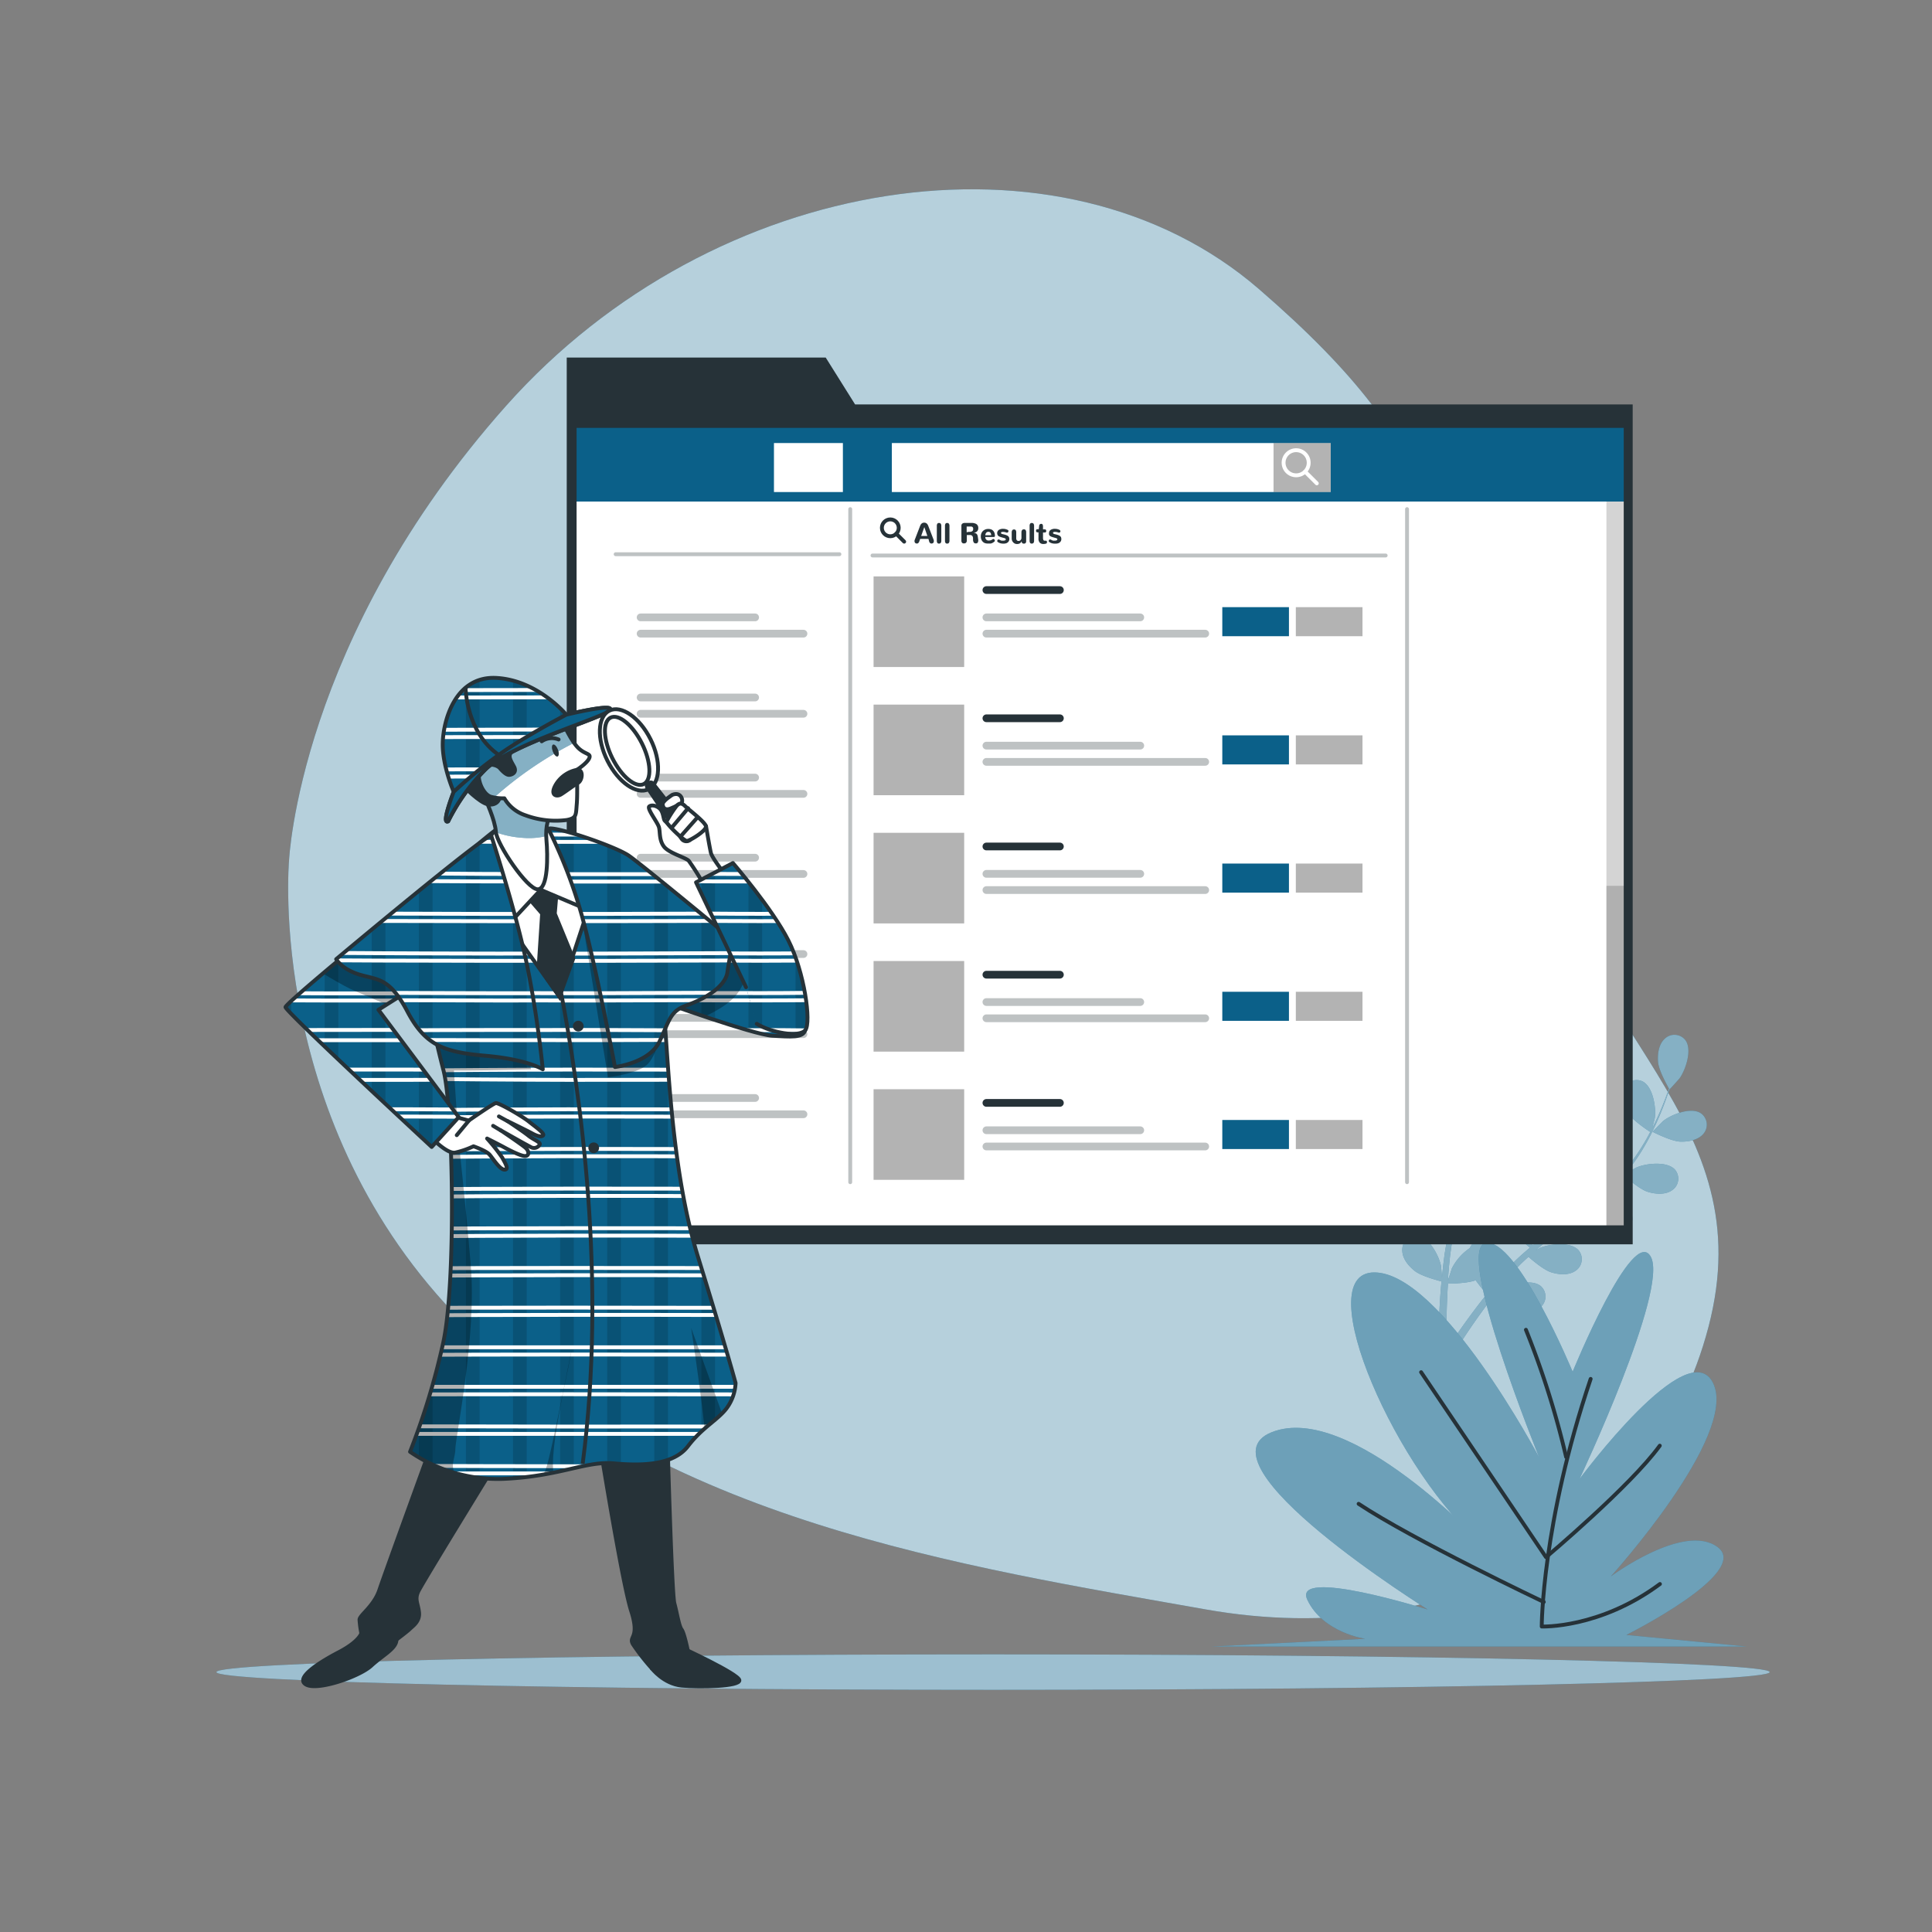 <svg xmlns="http://www.w3.org/2000/svg" xmlns:xlink="http://www.w3.org/1999/xlink" viewBox="0 0 500 500"><rect x="0" y="0" width="500" height="500" fill="#808080" stroke="none"/><defs><clipPath id="freepik--clip-path--inject-49"><rect x="148.72" y="110.24" width="272" height="207.38" style="fill:#fff;stroke:#263238;stroke-linecap:round;stroke-linejoin:round"/></clipPath><clipPath id="freepik--clip-path-2--inject-49"><path d="M130.4 213.23a86.66 86.66.0 00-9.11 7.47c-5.6 5.14-14.94 12.61-15.41 14.25s6.31 32.22 8.88 42 3.27 54.87.0 70.28a186 186 0 01-8.64 28.49 40.18 40.18.0 0024.51 7c14.48-.71 21-4.67 28.26-4s15.41.46 19.15-4.44 7.7-6.77 10-9.81a11.83 11.83.0 002.33-6.54s-2.1-7.94-9.81-32.92-7.7-58.38-9.1-65.38-4.67-28.25-7.94-34.09-16.52-10.21-23.08-11.37S132.74 212.06 130.4 213.23z" style="fill:#0B6089;stroke:#263238;stroke-linecap:round;stroke-linejoin:round"/></clipPath><clipPath id="freepik--clip-path-3--inject-49"><path d="M125.61 206.85s2.49 5.23 2.73 8.44 8.09 14.86 10.82 14.86 2.62-8.8 2.26-12.72.71-6.07 1.07-6.54-5-1.9-8.32-4.4-6.07-2.86-7.38-2.38S125.61 206.85 125.61 206.85z" style="fill:#fff;stroke:#263238;stroke-linecap:round;stroke-linejoin:round"/></clipPath><clipPath id="freepik--clip-path-4--inject-49"><path d="M146.06 187.82s1.9 4.16 3.68 5.83 3.33 1.3 2.74 2.61-3.21 3-3.21 3 .24 5.94.0 8.79.0 3.69-2.62 4.17A22.5 22.5.0 01136 211a9.81 9.81.0 01-5.47-4.4 11.81 11.81.0 01-3.33-.36c-2.26-.47-4.16-5.23-2.85-7a3.48 3.48.0 014.87-.6c.84 1 1.79 1.9 2.5 1.9s2.14-.59 1.31-2.14-1.79-2.85-.48-3.92S143.92 187.7 146.06 187.82z" style="fill:#fff;stroke:#263238;stroke-linecap:round;stroke-linejoin:round"/></clipPath><clipPath id="freepik--clip-path-5--inject-49"><path d="M116 212.55a51 51 0 019.52-13.31c6.54-6.66 31-13.56 32.34-15.46s-11.3 1.19-11.3 1.19-7.37-8.92-18.07-9.52-13.79 11.06-13.91 16.89 2.85 12.6 2.85 12.6S114.07 213.5 116 212.55z" style="fill:#0B6089;stroke:#263238;stroke-linecap:round;stroke-linejoin:round"/></clipPath><clipPath id="freepik--clip-path-6--inject-49"><path d="M89.07 247.32S74.13 259.7 73.89 260.63s37.83 36.2 37.83 36.2l7-7.71-20.78-27.79 15.88-10s1.4-7.7-.93-12.14a10.28 10.28.0 00-7-5.14z" style="fill:#0B6089;stroke:#263238;stroke-linecap:round;stroke-linejoin:round"/></clipPath><clipPath id="freepik--clip-path-7--inject-49"><path d="M193.45 246.82s-14.57-8.3-20.61-14.2-8.54-8.67-9.17-6.41 5.28 32 6.41 32.54 25 9.05 29.78 9.3 8 .63 8.55-1.5-3-8.67-7.42-13.83S193.45 246.82 193.45 246.82z" style="fill:#0B6089;stroke:#263238;stroke-linecap:round;stroke-linejoin:round"/></clipPath><clipPath id="freepik--clip-path-8--inject-49"><path d="M127.13 216.27s6.54 20.08 9.34 33.86 4 26.61 4 26.61-4-2.56-14.71-3.5-15.64-2.57-20.31-11.44-7.71-8.17-12.38-9.57-6.07-4-6.07-4 38.5-32.23 40.13-31.96zm14.8-1.75a126.47 126.47.0 018.42 21.62c3.64 12.56 8.8 40 8.8 40s8.92-1 11.56-6.66 2.76-7.8 7-9.3 10.06-4.65 10.56-8.67a63.2 63.2.0 011.63-8.05s-23.49-19.47-27.14-22S142.94 213.52 141.93 214.52z" style="fill:#0B6089;stroke:#263238;stroke-linecap:round;stroke-linejoin:round"/></clipPath><clipPath id="freepik--clip-path-9--inject-49"><path d="M193.07 255.49l-12.94-27.14 9.55-5s10.18 11.81 14.33 20 6 21.24 4.4 23.25-8.93.62-12.57-1.64" style="fill:#0B6089;stroke:#263238;stroke-linecap:round;stroke-linejoin:round"/></clipPath></defs><g id="freepik--background-simple--inject-49"><path d="M74.8 222.75s-6.11 68.11 45 119.48S249 405.33 312 416.51 428.15 397 442.16 343.38 409.57 268.56 390.8 203.8s-13.94-84.87-65-129S184.69 44.66 131 105 74.8 222.75 74.8 222.75z" style="fill:#0B6089"/><path d="M74.8 222.75s-6.11 68.11 45 119.48S249 405.33 312 416.51 428.15 397 442.16 343.38 409.57 268.56 390.8 203.8s-13.94-84.87-65-129S184.69 44.66 131 105 74.8 222.75 74.8 222.75z" style="fill:#fff;opacity:0.7"/></g><g id="freepik--Floor--inject-49"><path d="M458 432.74c0 2.53-90 4.59-201 4.59s-201-2.06-201-4.59 90-4.59 201-4.59S458 430.2 458 432.74z" style="fill:#0B6089"/><path d="M458 432.74c0 2.53-90 4.59-201 4.59s-201-2.06-201-4.59 90-4.59 201-4.59S458 430.2 458 432.74z" style="fill:#fff;opacity:0.6"/></g><g id="freepik--Plants--inject-49"><path d="M385.68 272.91c-.06.0.67-3.62.74-3.85.84-2.58 4-7.09 7-7.08a3.6 3.6.0 013.46 4.09c-.22 2.14-2.14 4-3.88 5C391 272.32 385.68 272.91 385.68 272.91z" style="fill:#0B6089"/><path d="M379.78 248.52c2.87 1 4.29 6.33 4.2 9 0 .23-.55 3.89-.6 3.87h-.06c.24.83.47 1.73.71 2.72.43 1.82.9 3.89 1.26 6.17a62.35 62.35.0 01.81 7.43 46.42 46.42.0 01-.28 8.35.44.44.0 010 .1c.38-.81 1.5-3 1.61-3.2 1.49-2.28 5.71-5.79 8.64-5a3.6 3.6.0 012.26 4.86c-.77 2-3.11 3.26-5.06 3.81-2.2.63-7.11-.11-7.5-.17a64.78 64.78.0 01-1.81 8.31c-.45 1.59-.95 3.18-1.48 4.77.35-.69.66-1.3.72-1.38 1.49-2.27 5.71-5.79 8.64-5a3.6 3.6.0 012.26 4.86c-.78 2-3.11 3.26-5.06 3.81s-6.18.0-7.29-.14l-.62 1.82c-1 2.91-2 5.81-2.93 8.68-.32 1-.6 2-.88 3 .3-.61.57-1.13.62-1.2 1.49-2.27 5.71-5.79 8.64-5a3.6 3.6.0 012.26 4.86c-.78 2-3.11 3.26-5.06 3.81s-5.77.07-7.09-.11c-.26 1-.52 2.08-.72 3.1-.13.7-.29 1.37-.38 2.08s-.2 1.39-.29 2.08c-.14 1.33-.29 2.7-.39 4-.08.91-.14 1.77-.2 2.64.31-1 1-3 1-3.13a14 14 0 014.66-5.31 4.7 4.7.0 01.39-.69 3.6 3.6.0 015.3-.83c2.3 2 1.73 7.45.67 9.95-.06.15-.92 1.68-1.48 2.63.41-.51.81-1 1.24-1.53.85-1 1.72-2 2.66-3.13l1.42-1.55c.47-.53 1-1 1.54-1.54 1.22-1.18 2.51-2.31 3.84-3.43-.91-.74-4.09-3.42-5-5.25s-1.56-4.38-.61-6.3a3.59 3.59.0 015.11-1.62c2.58 1.61 2.84 7.1 2.17 9.73.0.17-.73 2-1.13 3 .8-.67 1.6-1.33 2.43-2 2.41-1.86 4.9-3.66 7.38-5.48.76-.55 1.51-1.12 2.27-1.68-.33-.26-4.18-3.37-5.2-5.41-.91-1.81-1.56-4.38-.61-6.31a3.61 3.61.0 015.11-1.62c2.58 1.62 2.84 7.11 2.17 9.74-.05.2-1.05 2.84-1.34 3.5 1.66-1.23 3.3-2.48 4.87-3.77a64.89 64.89.0 006-5.61c-.16-.12-4.18-3.35-5.23-5.44-.91-1.82-1.57-4.38-.61-6.31a3.61 3.61.0 015.11-1.62c2.58 1.62 2.83 7.1 2.17 9.74-.05.17-.81 2.19-1.19 3.14l.15.09a47.15 47.15.0 004.94-6.64c.81-1.29 1.52-2.56 2.18-3.82-.82-.52-4.5-3-5.65-4.74s-2-4.18-1.3-6.2a3.6 3.6.0 014.9-2.17c2.74 1.33 3.6 6.75 3.23 9.44.0.15-.4 1.61-.68 2.68.29-.57.59-1.16.86-1.71 1-2.07 1.79-4 2.48-5.78.38-1 .7-1.9 1-2.75-.53-.93-2.61-4.7-2.81-6.77s.12-4.65 1.7-6.1a3.59 3.59.0 015.35.33c1.83 2.44.09 7.64-1.48 9.86-.14.19-2.61 2.95-2.64 2.9v-.06c-.27.83-.57 1.71-.91 2.66-.65 1.76-1.4 3.75-2.36 5.85a63.88 63.88.0 01-3.42 6.64 46.49 46.49.0 01-4.84 6.8l-.07.08c.76-.47 2.93-1.71 3.11-1.78 2.49-1.08 7.95-1.68 9.95.61a3.6 3.6.0 01-.79 5.3c-1.76 1.25-4.39 1-6.33.39-2.18-.69-5.87-4-6.16-4.29a63.61 63.61.0 01-6.1 5.94c-1.25 1.08-2.55 2.13-3.86 3.17.67-.39 1.27-.73 1.36-.76 2.5-1.08 8-1.68 10 .61a3.6 3.6.0 01-.8 5.3c-1.76 1.25-4.39 1-6.33.39s-5.16-3.4-6-4.14L407 316c-2.44 1.87-4.89 3.72-7.23 5.62-.83.67-1.62 1.35-2.41 2l1.18-.66c2.5-1.07 8-1.68 10 .62a3.6 3.6.0 01-.8 5.3c-1.75 1.24-4.39 1-6.32.38s-4.86-3.12-5.85-4c-.79.72-1.59 1.45-2.32 2.19-.49.51-1 1-1.46 1.52l-1.39 1.58c-.85 1-1.73 2.09-2.53 3.12-.57.71-1.09 1.4-1.62 2.09.81-.67 2.44-1.95 2.58-2 2.31-1.44 7.61-2.86 9.94-.9a3.61 3.61.0 010 5.37c-1.54 1.49-4.18 1.65-6.19 1.33-2.21-.34-6.21-2.95-6.71-3.27-.87 1.14-1.71 2.27-2.48 3.34-2.69 3.72-4.79 6.92-6.23 9.18l-.14.23-1.86-.9c.09-.15.19-.29.29-.45 1.5-2.25 3.69-5.43 6.49-9.13.88-1.17 1.85-2.4 2.85-3.66a36.83 36.83.0 01-2.89-3.58c-2.14.84-6.59.88-7.17.88-.09 1.44-.17 2.84-.22 4.16-.2 4.59-.18 8.41-.14 11.09.0.11.0.21.0.31l-2.05-1c0-2.66.1-6.25.37-10.5.09-1.47.22-3 .36-4.63-.56-.14-5.2-1.33-6.94-2.73s-3.26-3.32-3.2-5.47a3.6 3.6.0 014-3.61c3 .39 5.55 5.26 6.05 7.93.0.16.16 1.91.22 3 .06-.65.11-1.29.18-2 .14-1.33.31-2.66.49-4.08.11-.69.23-1.38.34-2.08s.29-1.42.43-2.13c.37-1.66.82-3.31 1.31-5-1.16-.12-5.29-.61-7.06-1.63s-3.72-2.79-4-4.92a3.6 3.6.0 013.37-4.17c3-.07 6.28 4.36 7.18 6.92.06.16.49 2.08.71 3.13.3-1 .6-2 .94-3 1-2.88 2.07-5.77 3.13-8.65.33-.88.65-1.77 1-2.65-.42.0-5.34-.51-7.32-1.65-1.76-1-3.72-2.79-4-4.92a3.6 3.6.0 013.37-4.17c3-.08 6.28 4.36 7.18 6.92.07.2.69 2.95.81 3.66.71-1.94 1.39-3.89 2-5.83a61.5 61.5.0 001.93-8c-.19.0-5.33-.49-7.36-1.66-1.76-1-3.72-2.79-4-4.92a3.6 3.6.0 013.37-4.17c3.05-.07 6.29 4.36 7.18 6.92.06.17.54 2.27.74 3.27h.18a46.91 46.91.0 00.46-8.26c0-1.52-.15-3-.29-4.39-1 0-5.38.0-7.33-.83s-4-2.37-4.5-4.46a3.6 3.6.0 012.89-4.51c3-.41 6.72 3.64 7.9 6.09.06.13.56 1.56.91 2.61-.08-.64-.14-1.3-.23-1.9-.31-2.29-.73-4.36-1.12-6.19-.23-1-.46-2-.68-2.84-1-.49-4.77-2.49-6.08-4.1s-2.46-4-1.95-6A3.61 3.61.0 01379.78 248.52z" style="fill:#0B6089"/><path d="M434.82 295.45c-2.38-.1-7.14-2.54-7.14-2.54s2.56-2.65 2.74-2.79c2.13-1.7 7.23-3.72 9.77-2a3.62 3.62.0 01.63 5.33C439.45 295.07 436.85 295.53 434.82 295.45z" style="fill:#0B6089"/><g style="opacity:0.5"><path d="M385.68 272.91c-.06.0.67-3.62.74-3.85.84-2.58 4-7.09 7-7.08a3.6 3.6.0 013.46 4.09c-.22 2.14-2.14 4-3.88 5C391 272.32 385.68 272.91 385.68 272.91z" style="fill:#fff"/><path d="M379.78 248.52c2.87 1 4.29 6.33 4.2 9 0 .23-.55 3.89-.6 3.87h-.06c.24.83.47 1.73.71 2.72.43 1.82.9 3.89 1.26 6.17a62.35 62.35.0 01.81 7.43 46.42 46.42.0 01-.28 8.35.44.44.0 010 .1c.38-.81 1.5-3 1.61-3.2 1.49-2.28 5.71-5.79 8.64-5a3.6 3.6.0 012.26 4.86c-.77 2-3.11 3.26-5.06 3.81-2.2.63-7.11-.11-7.5-.17a64.78 64.78.0 01-1.81 8.31c-.45 1.59-.95 3.18-1.48 4.77.35-.69.66-1.3.72-1.38 1.49-2.27 5.71-5.79 8.64-5a3.6 3.6.0 012.26 4.86c-.78 2-3.11 3.26-5.06 3.81s-6.18.0-7.29-.14l-.62 1.82c-1 2.91-2 5.81-2.93 8.68-.32 1-.6 2-.88 3 .3-.61.57-1.13.62-1.2 1.49-2.27 5.71-5.79 8.64-5a3.6 3.6.0 012.26 4.86c-.78 2-3.11 3.26-5.06 3.81s-5.77.07-7.09-.11c-.26 1-.52 2.08-.72 3.1-.13.7-.29 1.37-.38 2.08s-.2 1.39-.29 2.08c-.14 1.33-.29 2.7-.39 4-.08.91-.14 1.77-.2 2.64.31-1 1-3 1-3.13a14 14 0 014.66-5.31 4.7 4.7.0 01.39-.69 3.6 3.6.0 015.3-.83c2.3 2 1.73 7.45.67 9.95-.06.15-.92 1.68-1.48 2.63.41-.51.81-1 1.24-1.53.85-1 1.72-2 2.66-3.13l1.42-1.55c.47-.53 1-1 1.54-1.54 1.22-1.18 2.51-2.31 3.84-3.43-.91-.74-4.09-3.42-5-5.25s-1.56-4.38-.61-6.3a3.59 3.59.0 015.11-1.62c2.58 1.61 2.84 7.1 2.17 9.73.0.17-.73 2-1.13 3 .8-.67 1.6-1.33 2.43-2 2.41-1.86 4.9-3.66 7.38-5.48.76-.55 1.51-1.12 2.27-1.68-.33-.26-4.18-3.37-5.2-5.41-.91-1.81-1.56-4.38-.61-6.31a3.61 3.61.0 015.11-1.62c2.58 1.62 2.84 7.11 2.17 9.74-.05.2-1.05 2.84-1.34 3.5 1.66-1.23 3.3-2.48 4.87-3.77a64.89 64.89.0 006-5.61c-.16-.12-4.18-3.35-5.23-5.44-.91-1.82-1.57-4.38-.61-6.31a3.61 3.61.0 015.11-1.62c2.58 1.62 2.83 7.1 2.17 9.74-.05.17-.81 2.19-1.19 3.14l.15.09a47.15 47.15.0 004.94-6.64c.81-1.29 1.52-2.56 2.18-3.82-.82-.52-4.5-3-5.65-4.74s-2-4.18-1.3-6.2a3.6 3.6.0 014.9-2.17c2.74 1.33 3.6 6.75 3.23 9.44.0.15-.4 1.61-.68 2.68.29-.57.59-1.16.86-1.71 1-2.07 1.79-4 2.48-5.78.38-1 .7-1.9 1-2.75-.53-.93-2.61-4.7-2.81-6.77s.12-4.65 1.7-6.1a3.59 3.59.0 015.35.33c1.83 2.44.09 7.64-1.48 9.86-.14.19-2.61 2.95-2.64 2.9v-.06c-.27.83-.57 1.71-.91 2.66-.65 1.76-1.4 3.75-2.36 5.85a63.88 63.88.0 01-3.42 6.64 46.49 46.49.0 01-4.84 6.8l-.07.08c.76-.47 2.93-1.71 3.11-1.78 2.49-1.08 7.95-1.68 9.95.61a3.6 3.6.0 01-.79 5.3c-1.76 1.25-4.39 1-6.33.39-2.18-.69-5.87-4-6.16-4.29a63.61 63.61.0 01-6.1 5.94c-1.25 1.08-2.55 2.13-3.86 3.17.67-.39 1.27-.73 1.36-.76 2.5-1.08 8-1.68 10 .61a3.6 3.6.0 01-.8 5.3c-1.76 1.25-4.39 1-6.33.39s-5.16-3.4-6-4.14L407 316c-2.44 1.87-4.89 3.72-7.23 5.62-.83.67-1.62 1.35-2.41 2l1.18-.66c2.5-1.07 8-1.68 10 .62a3.6 3.6.0 01-.8 5.3c-1.75 1.24-4.39 1-6.32.38s-4.86-3.12-5.85-4c-.79.72-1.59 1.45-2.32 2.19-.49.51-1 1-1.46 1.52l-1.39 1.58c-.85 1-1.73 2.09-2.53 3.12-.57.71-1.09 1.4-1.62 2.09.81-.67 2.44-1.95 2.58-2 2.31-1.44 7.61-2.86 9.94-.9a3.61 3.61.0 010 5.37c-1.54 1.49-4.18 1.65-6.19 1.33-2.21-.34-6.21-2.95-6.71-3.27-.87 1.14-1.71 2.27-2.48 3.34-2.69 3.72-4.79 6.92-6.23 9.18l-.14.23-1.86-.9c.09-.15.19-.29.29-.45 1.5-2.25 3.69-5.43 6.49-9.13.88-1.17 1.85-2.4 2.85-3.66a36.83 36.83.0 01-2.89-3.58c-2.14.84-6.59.88-7.17.88-.09 1.44-.17 2.84-.22 4.16-.2 4.59-.18 8.41-.14 11.09.0.11.0.21.0.31l-2.05-1c0-2.66.1-6.25.37-10.5.09-1.47.22-3 .36-4.63-.56-.14-5.2-1.33-6.94-2.73s-3.26-3.32-3.2-5.47a3.6 3.6.0 014-3.61c3 .39 5.55 5.26 6.05 7.93.0.16.16 1.91.22 3 .06-.65.11-1.29.18-2 .14-1.33.31-2.66.49-4.08.11-.69.23-1.38.34-2.08s.29-1.42.43-2.13c.37-1.66.82-3.31 1.31-5-1.16-.12-5.29-.61-7.06-1.63s-3.72-2.79-4-4.92a3.6 3.6.0 013.37-4.17c3-.07 6.28 4.36 7.18 6.92.06.16.49 2.08.71 3.13.3-1 .6-2 .94-3 1-2.88 2.07-5.77 3.13-8.65.33-.88.65-1.77 1-2.65-.42.0-5.34-.51-7.32-1.65-1.76-1-3.72-2.79-4-4.92a3.6 3.6.0 013.37-4.17c3-.08 6.28 4.36 7.18 6.92.07.2.69 2.95.81 3.66.71-1.94 1.39-3.89 2-5.83a61.5 61.5.0 001.93-8c-.19.0-5.33-.49-7.36-1.66-1.76-1-3.72-2.79-4-4.92a3.6 3.6.0 013.37-4.17c3.05-.07 6.29 4.36 7.18 6.92.06.17.54 2.27.74 3.27h.18a46.91 46.91.0 00.46-8.26c0-1.52-.15-3-.29-4.39-1 0-5.38.0-7.33-.83s-4-2.37-4.5-4.46a3.6 3.6.0 012.89-4.51c3-.41 6.72 3.64 7.9 6.09.06.13.56 1.56.91 2.61-.08-.64-.14-1.3-.23-1.9-.31-2.29-.73-4.36-1.12-6.19-.23-1-.46-2-.68-2.84-1-.49-4.77-2.49-6.08-4.1s-2.46-4-1.95-6A3.61 3.61.0 01379.78 248.52z" style="fill:#fff"/><path d="M434.82 295.45c-2.38-.1-7.14-2.54-7.14-2.54s2.56-2.65 2.74-2.79c2.13-1.7 7.23-3.72 9.77-2a3.62 3.62.0 01.63 5.33C439.45 295.07 436.85 295.53 434.82 295.45z" style="fill:#fff"/></g><path d="M407 355s-14.44-34.8-22.52-33.29 13.86 55.48 13.86 55.48S373 329.3 355.66 329.3s6.35 53 28.28 70.61c0 0-34.64-37.32-54.84-29.25s40.41 45.89 40.41 45.89-35.22-11.09-31.17-2.52 15 10.09 15 10.09l-39.84 2H452.07l-31.18-3s32.33-16.14 23.67-22.7S416.85 408 416.85 408s32.91-36.32 26.56-49.93-34.64 24.71-34.64 24.71 23.09-48.92 18.47-57.5S407 355 407 355z" style="fill:#0B6089"/><path d="M407 355s-14.44-34.8-22.52-33.29 13.86 55.48 13.86 55.48S373 329.3 355.66 329.3s6.35 53 28.28 70.61c0 0-34.64-37.32-54.84-29.25s40.41 45.89 40.41 45.89-35.22-11.09-31.17-2.52 15 10.09 15 10.09l-39.84 2H452.07l-31.18-3s32.33-16.14 23.67-22.7S416.85 408 416.85 408s32.91-36.32 26.56-49.93-34.64 24.71-34.64 24.71 23.09-48.92 18.47-57.5S407 355 407 355z" style="fill:#fff;opacity:0.4"/><path d="M411.66 356.86C399 394.38 399 420.94 399 420.94s15 .58 30.59-11" style="fill:none;stroke:#263238;stroke-linecap:round;stroke-linejoin:round"/><path d="M405.31 377.06a225.24 225.24.0 00-10.4-32.91" style="fill:none;stroke:#263238;stroke-linecap:round;stroke-linejoin:round"/><path d="M367.78 355.12 400.11 403s21.94-18.47 29.44-28.86" style="fill:none;stroke:#263238;stroke-linecap:round;stroke-linejoin:round"/><path d="M399.53 414.59s-34.06-16.17-47.92-25.4" style="fill:none;stroke:#263238;stroke-linecap:round;stroke-linejoin:round"/></g><g id="freepik--Page--inject-49"><polygon points="221.3 104.67 213.69 92.53 146.67 92.53 146.67 104.67 146.67 109.04 146.67 322.03 422.54 322.03 422.54 104.67 221.3 104.67" style="fill:#263238"/><rect x="148.72" y="110.24" width="272" height="207.38" style="fill:#fff"/><g style="clip-path:url(#freepik--clip-path--inject-49)"><rect x="415.74" y="108.56" width="6.31" height="210.56" style="opacity:0.17"/><rect x="415.74" y="229.25" width="6.31" height="88.24" style="opacity:0.17"/><rect x="147.64" y="107.58" width="273.44" height="22.22" style="fill:#0B6089"/><rect x="230.81" y="114.66" width="113.59" height="12.68" style="fill:#fff"/><rect x="200.3" y="114.66" width="17.84" height="12.68" style="fill:#fff"/><rect x="329.59" y="114.66" width="14.81" height="12.68" style="opacity:0.3"/><circle cx="335.44" cy="119.76" r="3.25" style="fill:none;stroke:#fff;stroke-miterlimit:10"/><line x1="337.75" y1="122.06" x2="340.79" y2="125.09" style="fill:none;stroke:#fff;stroke-linecap:round;stroke-linejoin:round"/><rect x="226.08" y="149.17" width="23.45" height="23.45" style="opacity:0.3"/><line x1="255.28" y1="152.71" x2="274.3" y2="152.71" style="fill:none;stroke:#263238;stroke-linecap:round;stroke-linejoin:round;stroke-width:2px"/><line x1="255.28" y1="159.78" x2="295.1" y2="159.78" style="stroke:#263238;stroke-linecap:round;stroke-linejoin:round;stroke-width:2px;opacity:0.3"/><line x1="255.28" y1="163.99" x2="311.91" y2="163.99" style="stroke:#263238;stroke-linecap:round;stroke-linejoin:round;stroke-width:2px;opacity:0.3"/><rect x="316.33" y="157.13" width="17.25" height="7.52" style="fill:#0B6089"/><rect x="335.36" y="157.13" width="17.25" height="7.52" style="opacity:0.3"/><rect x="226.08" y="182.35" width="23.45" height="23.45" style="opacity:0.3"/><line x1="255.28" y1="185.89" x2="274.3" y2="185.89" style="fill:none;stroke:#263238;stroke-linecap:round;stroke-linejoin:round;stroke-width:2px"/><line x1="255.28" y1="192.97" x2="295.1" y2="192.97" style="stroke:#263238;stroke-linecap:round;stroke-linejoin:round;stroke-width:2px;opacity:0.3"/><line x1="255.28" y1="197.17" x2="311.91" y2="197.17" style="stroke:#263238;stroke-linecap:round;stroke-linejoin:round;stroke-width:2px;opacity:0.3"/><rect x="316.33" y="190.31" width="17.25" height="7.52" style="fill:#0B6089"/><rect x="335.36" y="190.31" width="17.25" height="7.52" style="opacity:0.3"/><rect x="226.08" y="215.53" width="23.45" height="23.45" style="opacity:0.3"/><line x1="255.28" y1="219.07" x2="274.3" y2="219.07" style="fill:none;stroke:#263238;stroke-linecap:round;stroke-linejoin:round;stroke-width:2px"/><line x1="255.28" y1="226.15" x2="295.1" y2="226.15" style="stroke:#263238;stroke-linecap:round;stroke-linejoin:round;stroke-width:2px;opacity:0.3"/><line x1="255.28" y1="230.35" x2="311.91" y2="230.35" style="stroke:#263238;stroke-linecap:round;stroke-linejoin:round;stroke-width:2px;opacity:0.3"/><rect x="316.33" y="223.49" width="17.25" height="7.52" style="fill:#0B6089"/><rect x="335.36" y="223.49" width="17.25" height="7.52" style="opacity:0.3"/><rect x="226.08" y="248.71" width="23.45" height="23.45" style="opacity:0.3"/><line x1="255.28" y1="252.25" x2="274.3" y2="252.25" style="fill:none;stroke:#263238;stroke-linecap:round;stroke-linejoin:round;stroke-width:2px"/><line x1="255.28" y1="259.33" x2="295.1" y2="259.33" style="stroke:#263238;stroke-linecap:round;stroke-linejoin:round;stroke-width:2px;opacity:0.3"/><line x1="255.28" y1="263.53" x2="311.91" y2="263.53" style="stroke:#263238;stroke-linecap:round;stroke-linejoin:round;stroke-width:2px;opacity:0.3"/><rect x="316.33" y="256.67" width="17.25" height="7.52" style="fill:#0B6089"/><rect x="335.36" y="256.67" width="17.25" height="7.52" style="opacity:0.3"/><rect x="226.08" y="281.89" width="23.45" height="23.45" style="opacity:0.3"/><line x1="255.28" y1="285.43" x2="274.3" y2="285.43" style="fill:none;stroke:#263238;stroke-linecap:round;stroke-linejoin:round;stroke-width:2px"/><line x1="255.28" y1="292.51" x2="295.1" y2="292.51" style="stroke:#263238;stroke-linecap:round;stroke-linejoin:round;stroke-width:2px;opacity:0.3"/><line x1="255.28" y1="296.71" x2="311.91" y2="296.71" style="stroke:#263238;stroke-linecap:round;stroke-linejoin:round;stroke-width:2px;opacity:0.3"/><rect x="316.33" y="289.85" width="17.25" height="7.52" style="fill:#0B6089"/><rect x="335.36" y="289.85" width="17.25" height="7.52" style="opacity:0.3"/><circle cx="230.41" cy="136.6" r="2.18" style="fill:none;stroke:#263238;stroke-miterlimit:10"/><line x1="231.96" y1="138.14" x2="234" y2="140.18" style="fill:#263238;stroke:#263238;stroke-linecap:round;stroke-linejoin:round"/><path d="M240.29 139.47h-2.16l-.24.69a.81.81.0 01-.27.39.48.48.0 01-.35.12.76.76.0 01-.35-.11.44.44.0 01-.21-.31.81.81.0 010-.48l1.34-3.47a3.22 3.22.0 01.23-.52 1.13 1.13.0 01.28-.32.81.81.0 01.29-.15 1.11 1.11.0 01.66.0.9.9.0 01.29.15 1.13 1.13.0 01.28.32 3.22 3.22.0 01.23.52l1.34 3.47a1 1 0 010 .48.47.47.0 01-.21.31.76.76.0 01-.35.11.52.52.0 01-.36-.12.86.86.0 01-.26-.39zm-1.08-3.06-.81 2.29H240z" style="fill:#263238"/><path d="M242.58 140.49a1.05 1.05.0 01-.13-.59v-3.77a1.05 1.05.0 01.13-.59.48.48.0 01.43-.19.54.54.0 01.46.19 1 1 0 01.14.59v3.77a1 1 0 01-.14.59.54.54.0 01-.46.19A.48.48.0 01242.58 140.49z" style="fill:#263238"/><path d="M244.69 140.49a1.05 1.05.0 01-.13-.59v-3.77a1.05 1.05.0 01.13-.59.46.46.0 01.42-.19.52.52.0 01.46.19 1 1 0 01.15.59v3.77a1 1 0 01-.15.59.52.52.0 01-.46.19A.46.46.0 01244.69 140.49z" style="fill:#263238"/><path d="M249 140.48a.78.78.0 01-.19-.56v-3.87a.63.63.0 01.24-.53.92.92.0 01.59-.18h1.48a6.05 6.05.0 01.63.0 2.66 2.66.0 01.56.12 1.42 1.42.0 01.46.23 1.19 1.19.0 01.3.39 1.41 1.41.0 01.11.57c0 .7-.39 1.12-1.18 1.25v0a2.21 2.21.0 01.48.1.7.7.0 01.31.22.88.88.0 01.19.34 3.53 3.53.0 01.1.51l.07.49a1.39 1.39.0 01-.09.82.54.54.0 01-.53.25.6.6.0 01-.5-.21 1.34 1.34.0 01-.21-.69v-.48a1 1 0 00-.23-.6.84.84.0 00-.62-.19h-.76v1.41a.77.77.0 01-.19.57.64.64.0 01-.49.19A.62.62.0 01249 140.48zm1.74-2.84a2.41 2.41.0 00.4.0 1.69 1.69.0 00.35-.1.64.64.0 00.27-.22.74.74.0 00.09-.38 1 1 0 000-.26.93.93.0 00-.09-.2.49.49.0 00-.15-.13l-.18-.08a.87.87.0 00-.21.0h-.23-.82v1.47z" style="fill:#263238"/><path d="M254.8 140.52a1.66 1.66.0 01-.7-.64 2.08 2.08.0 01-.26-1.06 2 2 0 01.24-1 1.78 1.78.0 01.68-.68 2 2 0 011-.25 2.1 2.1.0 01.79.14 1.32 1.32.0 01.54.4 1.89 1.89.0 01.3.56 2.94 2.94.0 01.1.69c0 .2-.13.3-.37.3H255a.84.84.0 001 .9 1.24 1.24.0 00.5-.1 1.73 1.73.0 00.42-.25.27.27.0 01.3.0.4.4.0 01.22.28.3.3.0 01-.08.34 2 2 0 01-.24.19 2.24 2.24.0 01-.29.17 1.46 1.46.0 01-.43.15 3 3 0 01-.54.0A2.38 2.38.0 01254.8 140.52zm1.72-2a1.25 1.25.0 00-.19-.65.6.6.0 00-.54-.23.68.68.0 00-.56.24 1.1 1.1.0 00-.23.64z" style="fill:#263238"/><path d="M258.23 140.28a.32.32.0 01-.13-.18.37.37.0 010-.21.52.52.0 01.11-.19.31.31.0 01.19-.09.42.42.0 01.25.06.81.81.0 01.14.07l.19.1.24.08a1.65 1.65.0 00.32.0h.24l.25-.05a.39.39.0 00.19-.1.3.3.0 00.08-.2.24.24.0 00-.12-.19.73.73.0 00-.32-.14l-.51-.14-.45-.14a2.17 2.17.0 01-.35-.15.75.75.0 01-.27-.21.87.87.0 01-.15-.27 1.14 1.14.0 01-.06-.39 1 1 0 01.47-.83 2 2 0 011.23-.24 2 2 0 01.43.05l.3.09.28.12a.39.39.0 01.19.17.33.33.0 010 .21.48.48.0 01-.07.2.25.25.0 01-.17.12.48.48.0 01-.26.0 3.08 3.08.0 00-.74-.18h-.28a.6.6.0 00-.27.07.19.19.0 00-.13.18.26.26.0 00.1.2 1 1 0 00.32.13l.51.12a5 5 0 01.51.17 1.28 1.28.0 01.38.21.75.75.0 01.25.31 1 1 0 01.09.44 1.07 1.07.0 01-.21.69 1.25 1.25.0 01-.58.42 2.26 2.26.0 01-.84.1A2.45 2.45.0 01258.23 140.28z" style="fill:#263238"/><path d="M262.21 140.35a1.43 1.43.0 01-.38-1v-1.54a1 1 0 01.15-.59.52.52.0 01.46-.19.48.48.0 01.43.19 1.05 1.05.0 01.13.59v1.52a.72.72.0 00.17.5.54.54.0 00.43.17.68.68.0 00.53-.23.82.82.0 00.22-.59v-1.37a1.07 1.07.0 01.14-.59A.54.54.0 01265 137a.47.47.0 01.43.19 1 1 0 01.14.59v2.28a.69.69.0 01-.15.48.58.58.0 01-.45.15c-.38.0-.57-.21-.57-.64v0a1.22 1.22.0 01-.45.56 1.43 1.43.0 01-.76.18A1.27 1.27.0 01262.21 140.35z" style="fill:#263238"/><path d="M266.59 140.49a1.05 1.05.0 01-.13-.59v-3.77a1.05 1.05.0 01.13-.59.46.46.0 01.42-.19.56.56.0 01.47.19 1 1 0 01.14.59v3.77a1 1 0 01-.14.59.56.56.0 01-.47.19A.46.46.0 01266.59 140.49z" style="fill:#263238"/><path d="M269.06 140.4a1.55 1.55.0 01-.3-1.07v-1.56h-.23a.4.4.0 01-.3-.1.42.42.0 01-.1-.32.34.34.0 01.39-.39h.32l.08-.72c0-.45.23-.67.55-.67s.46.24.46.74V137h.45c.25.0.38.14.38.41a.35.35.0 01-.4.4h-.43v1.31a1.4 1.4.0 00.11.65.4.4.0 00.4.16h.22a.28.28.0 01.18.06.36.36.0 01.11.16 1.49 1.49.0 010 .21.36.36.0 01-.06.2.29.29.0 01-.15.12 2.5 2.5.0 01-.85.1A1.16 1.16.0 01269.06 140.4z" style="fill:#263238"/><path d="M271.56 140.28a.38.38.0 01-.13-.18.37.37.0 010-.21.52.52.0 01.11-.19.31.31.0 01.19-.09.4.4.0 01.25.06l.14.07.19.1.24.08a1.65 1.65.0 00.32.0h.25l.24-.05a.39.39.0 00.19-.1.25.25.0 000-.39.84.84.0 00-.33-.14l-.5-.14-.46-.14a2.63 2.63.0 01-.35-.15.75.75.0 01-.27-.21.87.87.0 01-.15-.27 1.15 1.15.0 010-.39.94.94.0 01.46-.83 2 2 0 011.24-.24 1.86 1.86.0 01.42.05l.31.09.27.12a.39.39.0 01.19.17.33.33.0 01.05.21.47.47.0 01-.06.2.29.29.0 01-.18.12.44.44.0 01-.25.0 3.16 3.16.0 00-.75-.18h-.28a.6.6.0 00-.27.07.19.19.0 00-.12.18.23.23.0 00.1.2.9.9.0 00.32.13l.5.12a4.55 4.55.0 01.52.17 1.36 1.36.0 01.37.21.86.86.0 01.26.31 1.15 1.15.0 01.08.44 1 1 0 01-.21.69 1.2 1.2.0 01-.58.42 2.21 2.21.0 01-.84.1A2.48 2.48.0 01271.56 140.28z" style="fill:#263238"/><line x1="225.8" y1="143.76" x2="358.61" y2="143.76" style="stroke:#263238;stroke-linecap:round;stroke-linejoin:round;opacity:0.3"/><line x1="220.04" y1="131.76" x2="220.04" y2="305.95" style="stroke:#263238;stroke-linecap:round;stroke-linejoin:round;opacity:0.3"/><line x1="364.14" y1="131.76" x2="364.14" y2="305.95" style="stroke:#263238;stroke-linecap:round;stroke-linejoin:round;opacity:0.3"/><line x1="217.24" y1="143.43" x2="159.33" y2="143.43" style="stroke:#263238;stroke-linecap:round;stroke-linejoin:round;opacity:0.3"/><line x1="165.79" y1="159.78" x2="195.43" y2="159.78" style="stroke:#263238;stroke-linecap:round;stroke-linejoin:round;stroke-width:2px;opacity:0.3"/><line x1="165.79" y1="163.99" x2="207.94" y2="163.99" style="stroke:#263238;stroke-linecap:round;stroke-linejoin:round;stroke-width:2px;opacity:0.3"/><line x1="165.79" y1="180.51" x2="195.43" y2="180.51" style="stroke:#263238;stroke-linecap:round;stroke-linejoin:round;stroke-width:2px;opacity:0.3"/><line x1="165.79" y1="184.72" x2="207.94" y2="184.72" style="stroke:#263238;stroke-linecap:round;stroke-linejoin:round;stroke-width:2px;opacity:0.3"/><line x1="165.79" y1="201.24" x2="195.43" y2="201.24" style="stroke:#263238;stroke-linecap:round;stroke-linejoin:round;stroke-width:2px;opacity:0.3"/><line x1="165.79" y1="205.45" x2="207.94" y2="205.45" style="stroke:#263238;stroke-linecap:round;stroke-linejoin:round;stroke-width:2px;opacity:0.3"/><line x1="165.79" y1="221.97" x2="195.43" y2="221.97" style="stroke:#263238;stroke-linecap:round;stroke-linejoin:round;stroke-width:2px;opacity:0.3"/><line x1="165.79" y1="226.18" x2="207.94" y2="226.18" style="stroke:#263238;stroke-linecap:round;stroke-linejoin:round;stroke-width:2px;opacity:0.3"/><line x1="165.79" y1="242.7" x2="195.43" y2="242.7" style="stroke:#263238;stroke-linecap:round;stroke-linejoin:round;stroke-width:2px;opacity:0.3"/><line x1="165.79" y1="246.91" x2="207.94" y2="246.91" style="stroke:#263238;stroke-linecap:round;stroke-linejoin:round;stroke-width:2px;opacity:0.3"/><line x1="165.79" y1="263.43" x2="195.43" y2="263.43" style="stroke:#263238;stroke-linecap:round;stroke-linejoin:round;stroke-width:2px;opacity:0.3"/><line x1="165.79" y1="267.64" x2="207.94" y2="267.64" style="stroke:#263238;stroke-linecap:round;stroke-linejoin:round;stroke-width:2px;opacity:0.3"/><line x1="165.79" y1="284.16" x2="195.43" y2="284.16" style="stroke:#263238;stroke-linecap:round;stroke-linejoin:round;stroke-width:2px;opacity:0.3"/><line x1="165.79" y1="288.37" x2="207.94" y2="288.37" style="stroke:#263238;stroke-linecap:round;stroke-linejoin:round;stroke-width:2px;opacity:0.3"/></g><rect x="148.72" y="110.24" width="272" height="207.38" style="fill:none;stroke:#263238;stroke-linecap:round;stroke-linejoin:round"/></g><g id="freepik--Character--inject-49"><path d="M93.51 422.68s-.47 2.11-5.84 4.91-11.44 6.77-8.41 8.4 13.78-2.1 16.82-4.9 6.53-4.44 6.53-6.77-2.8-3.74-5.13-3.74A4 4 0 0093.51 422.68z" style="fill:#263238;stroke:#263238;stroke-linecap:round;stroke-linejoin:round"/><path d="M98.18 411.48c-1.4 4.2-5.14 6.53-5.14 7.7a25.11 25.11.0 00.47 3.5 19.75 19.75.0 005.37 2.11c2.57.46 3.73-.47 3.73-.47s2.81-2.1 3.51-2.8 2.57-1.87 2.33-4.21-1.17-3.27-.23-5.37S129 377.62 129 377.62l-16.34-6.31s-13.08 35.96-14.48 40.17z" style="fill:#263238;stroke:#263238;stroke-linecap:round;stroke-linejoin:round"/><path d="M176.4 426.42s14.71 6.77 14.95 8.41-10.28 1.86-14.95 1.4-7.7-4.44-7.7-4.44S170.33 425.72 176.4 426.42z" style="fill:#263238;stroke:#263238;stroke-linecap:round;stroke-linejoin:round"/><path d="M154.92 371.78s6.07 37.83 8.41 45.07-.71 6.53.46 8.64a55 55 0 004.91 6.3s4.2-3.74 6.07-4 3.27-.47 3.27-.47-.94-4.67-1.64-5.6-1.17-4.2-1.87-6.77-1.86-45.07-1.86-45.07S159.82 372.25 154.92 371.78z" style="fill:#263238;stroke:#263238;stroke-linecap:round;stroke-linejoin:round"/><path d="M130.4 213.23a86.66 86.66.0 00-9.11 7.47c-5.6 5.14-14.94 12.61-15.41 14.25s6.31 32.22 8.88 42 3.27 54.87.0 70.28a186 186 0 01-8.64 28.49 40.18 40.18.0 0024.51 7c14.48-.71 21-4.67 28.26-4s15.41.46 19.15-4.44 7.7-6.77 10-9.81a11.83 11.83.0 002.33-6.54s-2.1-7.94-9.81-32.92-7.7-58.38-9.1-65.38-4.67-28.25-7.94-34.09-16.52-10.21-23.08-11.37S132.74 212.06 130.4 213.23z" style="fill:#0B6089"/><g style="clip-path:url(#freepik--clip-path-2--inject-49)"><rect x="99.11" y="211.83" width=".64" height="176.06" style="opacity:0.15"/><rect x="108.4" y="211.83" width="3.54" height="176.06" style="opacity:0.15"/><rect x="120.58" y="211.83" width="3.54" height="176.06" style="opacity:0.15"/><rect x="132.77" y="211.83" width="3.54" height="176.06" style="opacity:0.15"/><rect x="144.96" y="211.83" width="3.54" height="176.06" style="opacity:0.15"/><rect x="157.14" y="211.83" width="3.54" height="176.06" style="opacity:0.15"/><rect x="169.33" y="211.83" width="3.54" height="176.06" style="opacity:0.15"/><rect x="181.52" y="211.83" width="3.54" height="176.06" style="opacity:0.15"/><rect x="193.7" y="211.83" width=".68" height="176.06" style="opacity:0.15"/><path d="M101.23 215.81c30.57.22 60.46.22 91.07.12" style="fill:none;stroke:#fff;stroke-miterlimit:10"/><path d="M101.23 217.77c30.57.13 60.46.13 91.07.07" style="fill:none;stroke:#fff;stroke-miterlimit:10"/><path d="M101.23 226c30.57.28 60.46.28 91.07.15" style="fill:none;stroke:#fff;stroke-miterlimit:10"/><path d="M101.23 228c30.57.19 60.46.19 91.07.11" style="fill:none;stroke:#fff;stroke-miterlimit:10"/><path d="M101.23 236.25c30.57.33 60.46.33 91.07.19" style="fill:none;stroke:#fff;stroke-miterlimit:10"/><path d="M101.23 238.21c30.57.24 60.46.24 91.07.14" style="fill:none;stroke:#fff;stroke-miterlimit:10"/><path d="M101.23 246.47c30.57.39 60.46.39 91.07.22" style="fill:none;stroke:#fff;stroke-miterlimit:10"/><path d="M101.23 248.44c30.57.28 60.46.28 91.07.16" style="fill:none;stroke:#fff;stroke-miterlimit:10"/><path d="M101.23 256.69c30.57.44 60.46.44 91.07.25" style="fill:none;stroke:#fff;stroke-miterlimit:10"/><path d="M101.23 258.66c30.57.34 60.46.34 91.07.19" style="fill:none;stroke:#fff;stroke-miterlimit:10"/><path d="M101.23 266.91c29.64-.44 60.46-.44 90.43-.25" style="fill:none;stroke:#fff;stroke-miterlimit:10"/><path d="M101.23 268.88c30.57.39 60.46.39 91.07.22" style="fill:none;stroke:#fff;stroke-miterlimit:10"/><path d="M101.23 277.13c30.57-.39 60.46-.39 91.07-.21" style="fill:none;stroke:#fff;stroke-miterlimit:10"/><path d="M101.23 279.1c30.57.45 60.46.45 91.07.25" style="fill:none;stroke:#fff;stroke-miterlimit:10"/><path d="M101.23 287.35c30.57-.33 60.46-.33 91.07-.18" style="fill:none;stroke:#fff;stroke-miterlimit:10"/><path d="M101.23 289.32c30.57-.43 60.46-.43 91.07-.24" style="fill:none;stroke:#fff;stroke-miterlimit:10"/><path d="M101.23 297.58c30.57-.29 60.46-.29 91.07-.16" style="fill:none;stroke:#fff;stroke-miterlimit:10"/><path d="M101.23 299.54c30.57-.38 60.46-.38 91.07-.21" style="fill:none;stroke:#fff;stroke-miterlimit:10"/><path d="M101.23 307.8c30.57-.23 60.46-.23 91.07-.13" style="fill:none;stroke:#fff;stroke-miterlimit:10"/><path d="M101.23 309.76c30.57-.32 60.46-.32 91.07-.18" style="fill:none;stroke:#fff;stroke-miterlimit:10"/><path d="M101.23 318c30.57-.18 60.46-.18 91.07-.1" style="fill:none;stroke:#fff;stroke-miterlimit:10"/><path d="M101.23 320c30.57-.27 60.46-.27 91.07-.15" style="fill:none;stroke:#fff;stroke-miterlimit:10"/><path d="M101.23 328.24c30.57-.12 60.46-.12 91.07-.07" style="fill:none;stroke:#fff;stroke-miterlimit:10"/><path d="M101.23 330.2c30.57-.22 60.46-.22 91.07-.12" style="fill:none;stroke:#fff;stroke-miterlimit:10"/><path d="M101.23 338.46c30.57-.07 60.46-.07 91.07.0" style="fill:none;stroke:#fff;stroke-miterlimit:10"/><path d="M101.23 340.43c30.57-.17 60.46-.17 91.07-.1" style="fill:none;stroke:#fff;stroke-miterlimit:10"/><path d="M101.23 348.68c30.57.0 60.46.0 91.07.0" style="fill:none;stroke:#fff;stroke-miterlimit:10"/><path d="M101.23 350.65c30.57-.12 60.46-.12 91.07-.07" style="fill:none;stroke:#fff;stroke-miterlimit:10"/><path d="M101.23 358.9c30.57.0 60.46.0 91.07.0" style="fill:none;stroke:#fff;stroke-miterlimit:10"/><path d="M101.23 360.87c30.57-.06 60.46-.06 91.07.0" style="fill:none;stroke:#fff;stroke-miterlimit:10"/><path d="M101.23 369.12c30.57.09 60.46.09 91.07.05" style="fill:none;stroke:#fff;stroke-miterlimit:10"/><path d="M101.23 371.09H192.3" style="fill:none;stroke:#fff;stroke-miterlimit:10"/><path d="M101.23 379.34c30.57.15 60.46.15 91.07.08" style="fill:none;stroke:#fff;stroke-miterlimit:10"/><path d="M101.23 381.31c30.57.0 60.46.0 91.07.0" style="fill:none;stroke:#fff;stroke-miterlimit:10"/><path d="M136.78 273l.63 3.73s-12.77.32-15.57.32h-4.36l1.25 18.68s1.55 13.38 3.11 31.75-4 44.52-4 47.64-3.11 6.54 4.36 8.09 17.44 1.25 19-2.8 7.79-37.05 6.54-29.89-7.47 32.07-3.11 33.31 15.88-3.42 23.35-3.11 14-2.18 14.63-5.29-3.74-31.76-3.74-31.76l9.34 25.84s1.25 1.56-5 9-34.24 10-49.19 10-33.31-10.89-33.31-10.89 16.19-26.78 13.07-49.19-2.8-62-2.8-62 8.41 2.49 14.32 2.49S136.78 273 136.78 273z" style="opacity:0.3"/><path d="M150.35 236.14l7 42.64s7.26-.78 10-3.14 3.92-9.42 3.92-9.42L163 233.06z" style="opacity:0.3"/></g><path d="M130.4 213.23a86.66 86.66.0 00-9.11 7.47c-5.6 5.14-14.94 12.61-15.41 14.25s6.31 32.22 8.88 42 3.27 54.87.0 70.28a186 186 0 01-8.64 28.49 40.18 40.18.0 0024.51 7c14.48-.71 21-4.67 28.26-4s15.41.46 19.15-4.44 7.7-6.77 10-9.81a11.83 11.83.0 002.33-6.54s-2.1-7.94-9.81-32.92-7.7-58.38-9.1-65.38-4.67-28.25-7.94-34.09-16.52-10.21-23.08-11.37S132.74 212.06 130.4 213.23z" style="fill:none;stroke:#263238;stroke-linecap:round;stroke-linejoin:round"/><path d="M131.55 239.3l13.23 18.63 7.76-23.57s-.54-10.16-4.48-13.72-8.34-8.82-14.92-4.18-5.37 10.74-5.07 14S131.55 239.3 131.55 239.3z" style="fill:#fff;stroke:#263238;stroke-miterlimit:10"/><polygon points="136.42 231.97 140.3 236.45 139.41 250.18 144.78 257.93 148.36 248.09 143.58 236.45 144.18 229.29 139.41 225.11 136.42 231.97" style="fill:#263238;stroke:#263238;stroke-miterlimit:10"/><path d="M139.93 230.28l-8.38 9s-4.35-13.53-5-18.2.8-5.64 3.22-7.09 6.22-.83 9.18-.16 4.52 1.93 5.16 3.22 7.57 18.21 7.57 18.21z" style="fill:#fff;stroke:#263238;stroke-miterlimit:10"/><path d="M144.84 255c5.51 28.17 12.19 76.38 5.95 123.86" style="fill:none;stroke:#263238;stroke-miterlimit:10"/><circle cx="149.66" cy="265.56" r="1.39" style="fill:#263238"/><circle cx="153.65" cy="297.05" r="1.39" style="fill:#263238"/><path d="M125.61 206.85s2.49 5.23 2.73 8.44 8.09 14.86 10.82 14.86 2.62-8.8 2.26-12.72.71-6.07 1.07-6.54-5-1.9-8.32-4.4-6.07-2.86-7.38-2.38S125.61 206.85 125.61 206.85z" style="fill:#fff"/><g style="clip-path:url(#freepik--clip-path-3--inject-49)"><path d="M134.17 206.49c-3.33-2.5-6.07-2.86-7.38-2.38s-1.18 2.74-1.18 2.74 2.49 5.23 2.73 8.44a.52.52.0 000 .11 25.51 25.51.0 006.94 1.43 19.07 19.07.0 006.07-.45c-.1-3.25.8-5.06 1.12-5.49S137.5 209 134.17 206.49z" style="fill:#0B6089"/><path d="M134.17 206.49c-3.33-2.5-6.07-2.86-7.38-2.38s-1.18 2.74-1.18 2.74 2.49 5.23 2.73 8.44a.52.52.0 000 .11 25.51 25.51.0 006.94 1.43 19.07 19.07.0 006.07-.45c-.1-3.25.8-5.06 1.12-5.49S137.5 209 134.17 206.49z" style="fill:#fff;opacity:0.5"/></g><path d="M125.61 206.85s2.49 5.23 2.73 8.44 8.09 14.86 10.82 14.86 2.62-8.8 2.26-12.72.71-6.07 1.07-6.54-5-1.9-8.32-4.4-6.07-2.86-7.38-2.38S125.61 206.85 125.61 206.85z" style="fill:none;stroke:#263238;stroke-linecap:round;stroke-linejoin:round"/><path d="M120.14 203.63s3.92 4.05 6.06 4.52 3.69-1.19 2.85-2.85-.35-4.16 2.14-3.81 4.52-1.78 3.69-4.63-2.14-5.59-5.23-5S117.16 198.28 120.14 203.63z" style="fill:#263238;stroke:#263238;stroke-linecap:round;stroke-linejoin:round"/><path d="M146.06 187.82s1.9 4.16 3.68 5.83 3.33 1.3 2.74 2.61-3.21 3-3.21 3 .24 5.94.0 8.79.0 3.69-2.62 4.17A22.5 22.5.0 01136 211a9.81 9.81.0 01-5.47-4.4 11.81 11.81.0 01-3.33-.36c-2.26-.47-4.16-5.23-2.85-7a3.48 3.48.0 014.87-.6c.84 1 1.79 1.9 2.5 1.9s2.14-.59 1.31-2.14-1.79-2.85-.48-3.92S143.92 187.7 146.06 187.82z" style="fill:#fff"/><g style="clip-path:url(#freepik--clip-path-4--inject-49)"><path d="M146.06 187.82c-2.14-.12-12.25 5.59-13.56 6.66s-.35 2.38.48 3.92-.6 2.14-1.31 2.14-1.66-.95-2.5-1.9a3.48 3.48.0 00-4.87.6c-1.31 1.78.59 6.54 2.85 7 .26.06.51.1.74.14a97.31 97.31.0 0120.68-14.13A32.6 32.6.0 01146.06 187.82z" style="fill:#0B6089"/><path d="M146.06 187.82c-2.14-.12-12.25 5.59-13.56 6.66s-.35 2.38.48 3.92-.6 2.14-1.31 2.14-1.66-.95-2.5-1.9a3.48 3.48.0 00-4.87.6c-1.31 1.78.59 6.54 2.85 7 .26.06.51.1.74.14a97.31 97.31.0 0120.68-14.13A32.6 32.6.0 01146.06 187.82z" style="fill:#fff;opacity:0.5"/></g><path d="M146.06 187.82s1.9 4.16 3.68 5.83 3.33 1.3 2.74 2.61-3.21 3-3.21 3 .24 5.94.0 8.79.0 3.69-2.62 4.17A22.5 22.5.0 01136 211a9.81 9.81.0 01-5.47-4.4 11.81 11.81.0 01-3.33-.36c-2.26-.47-4.16-5.23-2.85-7a3.48 3.48.0 014.87-.6c.84 1 1.79 1.9 2.5 1.9s2.14-.59 1.31-2.14-1.79-2.85-.48-3.92S143.92 187.7 146.06 187.82z" style="fill:none;stroke:#263238;stroke-linecap:round;stroke-linejoin:round"/><path d="M149.27 199.24A8.22 8.22.0 00144 202.8c-1.88 3 0 3.51 1.17 2.8s3.27-2.33 4.44-3S151.07 199 149.27 199.24z" style="fill:#263238;stroke:#263238;stroke-linecap:round;stroke-linejoin:round"/><ellipse cx="143.73" cy="194.22" rx=".71" ry="1.65" transform="translate(-59.72 63.89) rotate(-20.85)" style="fill:#263238"/><path d="M140.19 191.85a4.64 4.64.0 014.37-.47" style="fill:none;stroke:#263238;stroke-linecap:round;stroke-linejoin:round"/><path d="M116 212.55a51 51 0 019.52-13.31c6.54-6.66 31-13.56 32.34-15.46s-11.3 1.19-11.3 1.19-7.37-8.92-18.07-9.52-13.79 11.06-13.91 16.89 2.85 12.6 2.85 12.6S114.07 213.5 116 212.55z" style="fill:#0B6089"/><g style="clip-path:url(#freepik--clip-path-5--inject-49)"><rect x="108.4" y="171.2" width="3.54" height="49.5" style="opacity:0.15"/><rect x="120.58" y="171.2" width="3.54" height="49.5" style="opacity:0.15"/><rect x="132.77" y="171.2" width="3.54" height="49.5" style="opacity:0.15"/><rect x="144.96" y="171.2" width="3.54" height="49.5" style="opacity:0.15"/><rect x="157.14" y="171.2" width="3.54" height="49.5" style="opacity:0.15"/><path d="M109.21 178.61q27.42.0 54.84-.16" style="fill:none;stroke:#fff;stroke-miterlimit:10"/><path d="M109.21 180.51q27.42.0 54.84-.1" style="fill:none;stroke:#fff;stroke-miterlimit:10"/><path d="M109.21 188.87q27.42.0 54.84-.2" style="fill:none;stroke:#fff;stroke-miterlimit:10"/><path d="M109.21 190.77q27.42.0 54.84-.14" style="fill:none;stroke:#fff;stroke-miterlimit:10"/><path d="M109.21 199.13q27.42.0 54.84-.24" style="fill:none;stroke:#fff;stroke-miterlimit:10"/><path d="M109.21 201q27.42.0 54.84-.17" style="fill:none;stroke:#fff;stroke-miterlimit:10"/><path d="M109.21 209.39q27.42.0 54.84-.28" style="fill:none;stroke:#fff;stroke-miterlimit:10"/><path d="M109.21 211.28q27.42.0 54.84-.21" style="fill:none;stroke:#fff;stroke-miterlimit:10"/><path d="M109.21 219.65q27.42.0 54.84-.32" style="fill:none;stroke:#fff;stroke-miterlimit:10"/></g><path d="M116 212.55a51 51 0 019.52-13.31c6.54-6.66 31-13.56 32.34-15.46s-11.3 1.19-11.3 1.19-7.37-8.92-18.07-9.52-13.79 11.06-13.91 16.89 2.85 12.6 2.85 12.6S114.07 213.5 116 212.55z" style="fill:none;stroke:#263238;stroke-linecap:round;stroke-linejoin:round"/><path d="M117.4 204.94s-3.33 8.56-1.43 7.61a51 51 0 019.52-13.31c6.54-6.66 31-13.56 32.34-15.46s-11.3 1.19-11.3 1.19-8.44 4.4-15.45 9A117.33 117.33.0 00117.4 204.94z" style="fill:#0B6089;stroke:#263238;stroke-linecap:round;stroke-linejoin:round"/><path d="M120.49 178.07s.12 11.53 8.68 17.36" style="fill:none;stroke:#263238;stroke-linecap:round;stroke-linejoin:round"/><path d="M117.68 289l3.64 1s6.29-4.39 7-4.52 6.66 3.27 8.55 4.78 4.27 3.14 3.64 3.64-2-.13-2.89-.63-6.28-3.14-6.28-3.14 4 2.64 5.4 3.77 3.39 1.76 2.89 2.39a1.67 1.67.0 01-2.39.5c-1.25-.63-7.66-4.27-7.66-4.27s5.4 3.64 6.41 4.52 1 2.14-.13 2.14-4.27-1.64-5.4-2.26-4.4-2.27-4.4-2.27a46.61 46.61.0 013.89 4.9c.76 1.39 1.89 3.15.63 3.15s-3-2.89-3.89-3.9-4.15-2.14-4.15-2.14a23 23 0 01-4.77 1.64c-2.14.37-6.41-4.15-6.41-4.15z" style="fill:#fff;stroke:#263238;stroke-linecap:round;stroke-linejoin:round"/><line x1="121.32" y1="290.04" x2="118.21" y2="293.78" style="fill:none;stroke:#263238;stroke-linecap:round;stroke-linejoin:round"/><line x1="129.62" y1="292.56" x2="127.61" y2="291.36" style="fill:none;stroke:#263238;stroke-linecap:round;stroke-linejoin:round"/><line x1="131.38" y1="290.17" x2="129.12" y2="288.93" style="fill:none;stroke:#263238;stroke-linecap:round;stroke-linejoin:round"/><path d="M89.07 247.32S74.13 259.7 73.89 260.63s37.83 36.2 37.83 36.2l7-7.71-20.78-27.79 15.88-10s1.4-7.7-.93-12.14a10.28 10.28.0 00-7-5.14z" style="fill:#0B6089"/><g style="clip-path:url(#freepik--clip-path-6--inject-49)"><rect x="61.75" y="229.11" width="1.44" height="75.19" style="opacity:0.15"/><rect x="71.84" y="229.11" width="3.54" height="75.19" style="opacity:0.15"/><rect x="84.02" y="229.11" width="3.54" height="75.19" style="opacity:0.15"/><rect x="96.21" y="229.11" width="3.54" height="75.19" style="opacity:0.15"/><rect x="108.4" y="229.11" width="3.54" height="75.19" style="opacity:0.15"/><rect x="120.58" y="229.11" width="3.54" height="75.19" style="opacity:0.15"/><rect x="132.77" y="229.11" width="3.54" height="75.19" style="opacity:0.15"/><rect x="144.96" y="229.11" width="3.54" height="75.19" style="opacity:0.15"/><path d="M64.07 236.46c27.57.12 55.59.12 83.15-.21" style="fill:none;stroke:#fff;stroke-miterlimit:10"/><path d="M64.07 238.36c27.57.09 55.59.09 83.15-.15" style="fill:none;stroke:#fff;stroke-miterlimit:10"/><path d="M64.07 246.71c27.57.15 55.59.15 83.15-.24" style="fill:none;stroke:#fff;stroke-miterlimit:10"/><path d="M64.07 248.62c27.57.1 55.59.1 83.15-.18" style="fill:none;stroke:#fff;stroke-miterlimit:10"/><path d="M64.07 257c27.57.16 55.59.16 83.15-.28" style="fill:none;stroke:#fff;stroke-miterlimit:10"/><path d="M64.07 258.87c27.57.13 55.59.13 83.15-.21" style="fill:none;stroke:#fff;stroke-miterlimit:10"/><path d="M81.37 250.59s7.47 4.67 10.58 5.92 9.34 4.05 9.34 4.05l7.16-3.74-16.81-13.7z" style="opacity:0.3"/><path d="M64.07 266.64c27.57-.17 55.59-.17 83.15.27" style="fill:none;stroke:#fff;stroke-miterlimit:10"/><path d="M64.07 269.13c27.57.14 55.59.14 83.15-.25" style="fill:none;stroke:#fff;stroke-miterlimit:10"/><path d="M64.07 276.89c27.57-.15 55.59-.15 83.15.24" style="fill:none;stroke:#fff;stroke-miterlimit:10"/><path d="M64.07 279.38c27.57.17 55.59.17 83.15-.28" style="fill:none;stroke:#fff;stroke-miterlimit:10"/><path d="M64.07 287.14c27.57-.12 55.59-.12 83.15.21" style="fill:none;stroke:#fff;stroke-miterlimit:10"/><path d="M64.07 289.05c27.57-.16 55.59-.16 83.15.27" style="fill:none;stroke:#fff;stroke-miterlimit:10"/><path d="M64.07 297.4c27.57-.11 55.59-.11 83.15.18" style="fill:none;stroke:#fff;stroke-miterlimit:10"/><path d="M64.07 299.3c27.57-.14 55.59-.14 83.15.24" style="fill:none;stroke:#fff;stroke-miterlimit:10"/></g><path d="M89.07 247.32S74.13 259.7 73.89 260.63s37.83 36.2 37.83 36.2l7-7.71-20.78-27.79 15.88-10s1.4-7.7-.93-12.14a10.28 10.28.0 00-7-5.14z" style="fill:none;stroke:#263238;stroke-linecap:round;stroke-linejoin:round"/><path d="M193.45 246.82s-14.57-8.3-20.61-14.2-8.54-8.67-9.17-6.41 5.28 32 6.41 32.54 25 9.05 29.78 9.3 8 .63 8.55-1.5-3-8.67-7.42-13.83S193.45 246.82 193.45 246.82z" style="fill:#0B6089"/><g style="clip-path:url(#freepik--clip-path-7--inject-49)"><rect x="157.14" y="235.18" width="3.54" height="39.7" style="opacity:0.15"/><rect x="169.33" y="235.18" width="3.54" height="39.7" style="opacity:0.15"/><rect x="181.52" y="235.18" width="3.54" height="39.7" style="opacity:0.15"/><rect x="193.7" y="235.18" width="3.54" height="39.7" style="opacity:0.15"/><rect x="205.89" y="235.18" width="3.54" height="39.7" style="opacity:0.15"/><path d="M158.85 238.21q26 .28 51.92.11" style="fill:none;stroke:#fff;stroke-miterlimit:10"/><path d="M158.85 246.47q26 .47 51.92.17" style="fill:none;stroke:#fff;stroke-miterlimit:10"/><path d="M158.85 248.44q26 .34 51.92.12" style="fill:none;stroke:#fff;stroke-miterlimit:10"/><path d="M158.85 256.69q26 .53 51.92.2" style="fill:none;stroke:#fff;stroke-miterlimit:10"/><path d="M158.85 258.66q26 .4 51.92.15" style="fill:none;stroke:#fff;stroke-miterlimit:10"/><path d="M178.5 264.6s9.65-3.11 12.77-8.09 1.87-8.1-.94-11.52a10.3 10.3.0 00-6.53-3.74s-1.56 11.52-5.3 13.7a44.29 44.29.0 00-7.47 5.92z" style="opacity:0.3"/><path d="M158.85 266.91q26-.53 51.92-.19" style="fill:none;stroke:#fff;stroke-miterlimit:10"/><path d="M158.85 268.88q26 .47 51.92.17" style="fill:none;stroke:#fff;stroke-miterlimit:10"/></g><path d="M193.45 246.82s-14.57-8.3-20.61-14.2-8.54-8.67-9.17-6.41 5.28 32 6.41 32.54 25 9.05 29.78 9.3 8 .63 8.55-1.5-3-8.67-7.42-13.83S193.45 246.82 193.45 246.82z" style="fill:none;stroke:#263238;stroke-linecap:round;stroke-linejoin:round"/><path d="M127.13 216.27s6.54 20.08 9.34 33.86 4 26.61 4 26.61-4-2.56-14.71-3.5-15.64-2.57-20.31-11.44-7.71-8.17-12.38-9.57-6.07-4-6.07-4 38.5-32.23 40.13-31.96zm14.8-1.75a126.47 126.47.0 018.42 21.62c3.64 12.56 8.8 40 8.8 40s8.92-1 11.56-6.66 2.76-7.8 7-9.3 10.06-4.65 10.56-8.67a63.2 63.2.0 011.63-8.05s-23.49-19.47-27.14-22S142.94 213.52 141.93 214.52z" style="fill:#0B6089"/><g style="clip-path:url(#freepik--clip-path-8--inject-49)"><rect x="71.84" y="228.56" width="3.54" height="67.2" style="opacity:0.15"/><rect x="84.02" y="228.56" width="3.54" height="67.2" style="opacity:0.15"/><rect x="96.21" y="228.56" width="3.54" height="67.2" style="opacity:0.15"/><rect x="108.4" y="207.11" width="3.54" height="88.66" style="opacity:0.15"/><rect x="120.58" y="207.11" width="3.54" height="88.66" style="opacity:0.15"/><rect x="132.77" y="207.11" width="3.54" height="88.66" style="opacity:0.15"/><rect x="144.96" y="207.11" width="3.54" height="88.66" style="opacity:0.15"/><rect x="157.14" y="207.11" width="3.54" height="88.66" style="opacity:0.15"/><rect x="169.33" y="207.11" width="3.54" height="88.66" style="opacity:0.15"/><rect x="181.52" y="207.11" width="3.54" height="88.66" style="opacity:0.15"/><path d="M102.82 215.81c29 .22 57.94.22 86.54.13" style="fill:none;stroke:#fff;stroke-miterlimit:10"/><path d="M102.82 217.77c29 .13 57.94.13 86.54.08" style="fill:none;stroke:#fff;stroke-miterlimit:10"/><path d="M102.82 226c29 .28 57.94.28 86.54.17" style="fill:none;stroke:#fff;stroke-miterlimit:10"/><path d="M102.82 228c29 .19 57.94.19 86.54.11" style="fill:none;stroke:#fff;stroke-miterlimit:10"/><path d="M68.28 236.25c40.17.33 80.33.33 120.82.17" style="fill:none;stroke:#fff;stroke-miterlimit:10"/><path d="M68.28 238.21c40.17.24 80.33.24 120.82.12" style="fill:none;stroke:#fff;stroke-miterlimit:10"/><path d="M68.28 246.47c40.17.39 80.33.39 120.82.2" style="fill:none;stroke:#fff;stroke-miterlimit:10"/><path d="M68.28 248.44c40.17.28 80.33.28 120.82.14" style="fill:none;stroke:#fff;stroke-miterlimit:10"/><path d="M68.28 256.69c40.17.44 80.33.44 120.82.22" style="fill:none;stroke:#fff;stroke-miterlimit:10"/><path d="M68.28 258.66c40.17.34 80.33.34 120.82.17" style="fill:none;stroke:#fff;stroke-miterlimit:10"/><path d="M68.28 266.91c40.17-.44 80.33-.44 120.82-.22" style="fill:none;stroke:#fff;stroke-miterlimit:10"/><path d="M68.28 268.88c40.17.39 80.33.39 120.82.2" style="fill:none;stroke:#fff;stroke-miterlimit:10"/><path d="M68.28 277.13c40.17-.39 80.33-.39 120.82-.19" style="fill:none;stroke:#fff;stroke-miterlimit:10"/><path d="M68.28 279.1c40.17.45 80.33.45 120.82.23" style="fill:none;stroke:#fff;stroke-miterlimit:10"/><path d="M68.28 287.35c40.17-.33 80.33-.33 120.82-.17" style="fill:none;stroke:#fff;stroke-miterlimit:10"/><path d="M68.28 289.32c40.17-.43 80.33-.43 120.82-.22" style="fill:none;stroke:#fff;stroke-miterlimit:10"/></g><path d="M127.13 216.27s6.54 20.08 9.34 33.86 4 26.61 4 26.61-4-2.56-14.71-3.5-15.64-2.57-20.31-11.44-7.71-8.17-12.38-9.57-6.07-4-6.07-4 38.5-32.23 40.13-31.96zm14.8-1.75a126.47 126.47.0 018.42 21.62c3.64 12.56 8.8 40 8.8 40s8.92-1 11.56-6.66 2.76-7.8 7-9.3 10.06-4.65 10.56-8.67a63.2 63.2.0 011.63-8.05s-23.49-19.47-27.14-22S142.94 213.52 141.93 214.52z" style="fill:none;stroke:#263238;stroke-linecap:round;stroke-linejoin:round"/><path d="M182.72 213.81s.94 5.58 1.26 6.91 3.37 5.19 3.37 5.19l-5.1 3.22a67.06 67.06.0 00-4-6.36c-.86-.87-5.18-2-6.44-3.7s-.94-3.69-1.26-4.95-3.22-4.87-2.51-5.42 2.2-.08 2.9.79.71 2.12 1 2.75 4.16 3 4.16 3-1.73-4.95-2-5.65a1.38 1.38.0 011.1-1.81c.78.0 4.32 3.46 4.32 3.46z" style="fill:none;stroke:#263238;stroke-linecap:round;stroke-linejoin:round"/><ellipse cx="162.78" cy="194.08" rx="6.23" ry="11.36" transform="translate(-69.59 93.23) rotate(-26.55)" style="fill:#fff;stroke:#263238;stroke-linecap:round;stroke-linejoin:round"/><ellipse cx="162.31" cy="194.32" rx="4.28" ry="9.61" transform="translate(-69.74 93.04) rotate(-26.55)" style="fill:#fff;stroke:#263238;stroke-linecap:round;stroke-linejoin:round"/><path d="M167.55 203.85l8.83 13.2a1.49 1.49.0 002.14.37h0a1.5 1.5.0 00.29-2.12L169 202.8a.7.7.0 00-1-.15l-.33.22A.71.71.0 00167.55 203.85z" style="fill:#263238;stroke:#263238;stroke-linecap:round;stroke-linejoin:round"/><path d="M174 205.7s-2.62 1.62-2.5 2.5.5 1.24 1.25 1.24 2.74-1.12 3.49-1.49S176.45 204.71 174 205.7z" style="fill:#fff;stroke:#263238;stroke-linecap:round;stroke-linejoin:round"/><path d="M175 208.7a30.42 30.42.0 00-2.51 3.93c-.08.55 4.47 5 5.26 5s5.11-2.67 4.95-3.77-4.56-4.4-5.34-5.19S175.88 207.6 175 208.7z" style="fill:#fff;stroke:#263238;stroke-linecap:round;stroke-linejoin:round"/><line x1="173.84" y1="214.2" x2="178.08" y2="209.17" style="fill:none;stroke:#263238;stroke-linecap:round;stroke-linejoin:round"/><line x1="180.44" y1="211.61" x2="176.2" y2="216.4" style="fill:none;stroke:#263238;stroke-linecap:round;stroke-linejoin:round"/><path d="M193.07 255.49l-12.94-27.14 9.55-5s10.18 11.81 14.33 20 6 21.24 4.4 23.25-8.93.62-12.57-1.64" style="fill:#0B6089"/><g style="clip-path:url(#freepik--clip-path-9--inject-49)"><rect x="169.33" y="218.84" width="3.54" height="54.64" style="opacity:0.15"/><rect x="181.52" y="218.84" width="3.54" height="54.64" style="opacity:0.15"/><rect x="193.7" y="218.84" width="3.54" height="54.64" style="opacity:0.15"/><rect x="205.89" y="218.84" width="3.54" height="54.64" style="opacity:0.15"/><path d="M170.89 226c17 .28 34.7.28 51.51.0" style="fill:none;stroke:#fff;stroke-miterlimit:10"/><path d="M170.89 228c17 .19 34.7.19 51.51.0" style="fill:none;stroke:#fff;stroke-miterlimit:10"/><path d="M170.89 236.25c17 .33 34.7.33 51.51.0" style="fill:none;stroke:#fff;stroke-miterlimit:10"/><path d="M170.89 238.21c17 .24 34.7.24 51.51.0" style="fill:none;stroke:#fff;stroke-miterlimit:10"/><path d="M170.89 246.47c17 .39 34.7.39 51.51.0" style="fill:none;stroke:#fff;stroke-miterlimit:10"/><path d="M170.89 248.44c17 .28 34.7.28 51.51.0" style="fill:none;stroke:#fff;stroke-miterlimit:10"/><path d="M170.89 256.69c17 .44 34.7.44 51.51.0" style="fill:none;stroke:#fff;stroke-miterlimit:10"/><path d="M170.89 258.66c17 .34 34.7.34 51.51.0" style="fill:none;stroke:#fff;stroke-miterlimit:10"/><path d="M170.89 266.91c17-.44 34.7-.44 51.51.0" style="fill:none;stroke:#fff;stroke-miterlimit:10"/><path d="M170.89 268.88c17 .39 34.7.39 51.51.0" style="fill:none;stroke:#fff;stroke-miterlimit:10"/></g><path d="M193.07 255.49l-12.94-27.14 9.55-5s10.18 11.81 14.33 20 6 21.24 4.4 23.25-8.93.62-12.57-1.64" style="fill:none;stroke:#263238;stroke-linecap:round;stroke-linejoin:round"/></g></svg>